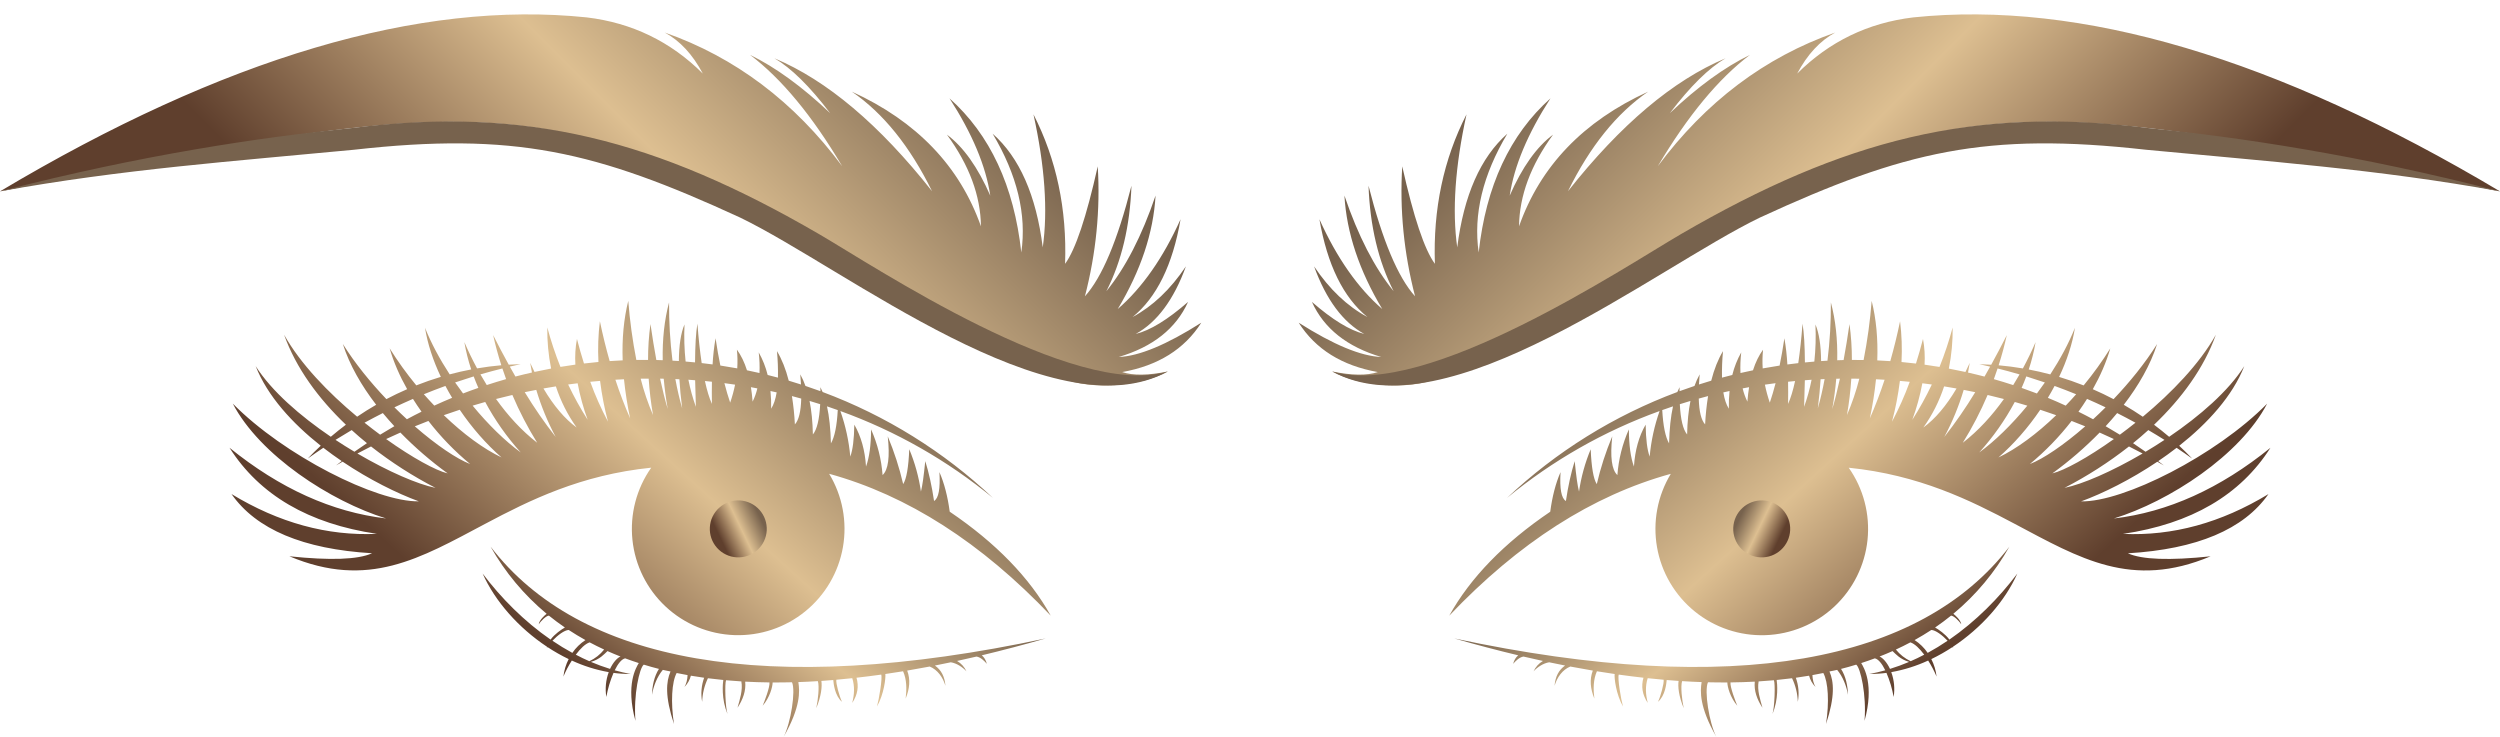 <svg id="Layer_1" data-name="Layer 1" xmlns="http://www.w3.org/2000/svg" xmlns:xlink="http://www.w3.org/1999/xlink" viewBox="0 0 3899.23 1148.97"><defs><style>.cls-1{fill:none;clip-rule:evenodd;}.cls-2{clip-path:url(#clip-path);}.cls-3{fill:url(#linear-gradient);}.cls-4{clip-path:url(#clip-path-2);}.cls-5{fill:url(#linear-gradient-2);}.cls-6{clip-path:url(#clip-path-3);}.cls-7{fill:url(#linear-gradient-3);}.cls-8{fill:#77624d;fill-rule:evenodd;}.cls-9{clip-path:url(#clip-path-4);}.cls-10{fill:url(#linear-gradient-4);}.cls-11{clip-path:url(#clip-path-5);}.cls-12{fill:url(#linear-gradient-5);}.cls-13{clip-path:url(#clip-path-6);}.cls-14{fill:url(#linear-gradient-6);}.cls-15{clip-path:url(#clip-path-7);}.cls-16{fill:url(#linear-gradient-7);}.cls-17{clip-path:url(#clip-path-8);}.cls-18{fill:url(#linear-gradient-8);}</style><clipPath id="clip-path" transform="translate(-1550.39 -757.91)"><path class="cls-1" d="M3371.78,1337.3c-45.33,24.87-131.68,31.1-176.18,4.92-771-454.27-769.77-465.71-1645.21-285.83q523.72-312.06,915.24-271.33,105.78,12.71,180.92,87.62-23.68-44.68-59.3-64Q2751.89,866.5,2864,1017.24q-70.12-118.12-143.76-173.73,59.63,29,124.95,90.9-47.86-62.91-87-85.63,122.7,51.4,245.93,207.41Q2952.59,951.35,2879,900.85q151.71,69.33,201.37,210.08-.82-71.51-53.06-143,38.46,28.53,67.62,95.15-10.35-69.28-63.62-151.81,94.88,84.76,112,240.41,12.79-88.83-44.73-185.27,62.82,55.56,78.18,177.32,12.2-85.9-14.47-207.44,53.8,105.32,49.3,233.1,24.28-32.94,50.94-152,6.21,101.3-20,202.7,40.06-44.52,72.59-172.51-3.48,94.56-39.15,164.55,44.78-55,76.74-149.2-5,86.91-59,177,57.18-49.53,98-140-18.51,106.76-74.86,152.48,47.09-25.28,83.19-79-28.37,78-78.32,105.41,33.9-8.35,81.69-50-28.14,62.18-108.12,85.89,47.37-1.82,128.76-53.47-39.43,62-123.44,77,25.55,8.44,71.14-.93"/></clipPath><linearGradient id="linear-gradient" x1="684.97" y1="557.09" x2="1328.24" y2="-86.11" gradientUnits="userSpaceOnUse"><stop offset="0" stop-color="#5f3f2d"/><stop offset="0.51" stop-color="#ddbf91"/><stop offset="1" stop-color="#77624d"/></linearGradient><clipPath id="clip-path-2" transform="translate(-1550.39 -757.91)"><path class="cls-1" d="M2443.06,1776.22a73.19,73.19,0,0,1,20.43-20q-13.45-7.47-26.09-15.76c-6.69.22-17.3,8.26-25.37,16.8,10,6.81,20.4,13.15,31,18.92m26.64,13a64.43,64.43,0,0,0,23-18.19q-11.55-5.31-22.56-11.19c-6.82,2.11-14.56,9.78-21.63,19.22Q2458.92,1784.55,2469.7,1789.25Zm32.2,12c4.9-10.49,11.49-17.39,16.29-19.3-6.89-2.69-13.65-5.53-20.29-8.47-4.76,4.4-11.78,12.83-25.89,16.82A309.81,309.81,0,0,0,2501.9,1801.2ZM3081.69,1780c3.83,3.26,6.41,7.59,7.9,13.33-3.67-4.39-9.74-10.41-16.15-11.38q-15.32,3.58-30.35,6.85a35.58,35.58,0,0,1,14.66,16.25c-5.82-6.61-15.39-12.78-24.39-14.17q-12.49,2.63-24.81,5.05c9.79,6.95,15.32,17.18,16.43,31.63-3.86-13.33-12.44-25.13-24.52-30.06q-17.76,3.39-35.13,6.32c5.33,14.16,3.75,28.37-2.41,43.78,1.8-15.11,1.77-29.68-4-42.72-9.74,1.61-18.13,2.92-27.68,4.28.83,6.11-2.12,31.41-13,50.62,3.14-11.11,8.73-44.32,6.56-49.69q-19.51,2.73-38.53,4.87c3.87,13.36,1.83,26.49-6.7,39.26,3.44-12.83,4.09-26.09.09-38.53q-12.54,1.32-24.86,2.4c-.81,5.53,4.68,25.88,8.82,34.45-11.44-9.91-13-28.38-13.58-34q-9.35.77-18.55,1.4c1.35,8.43-.2,23.71-8,42.54,2.79-12.52,5.08-34.2,2.51-42.2-11.32.7-19.42,1.12-30.42,1.47,2.3,14.39,3.65,38.9-22.83,85.2,11-21.46,19-71.52,12.93-84.91q-15.3.38-30.19.29c-.21,7-4.36,23.21-15.58,36.32,2.35-5.33,11.61-29.41,10.62-36.36q-19.28-.23-37.85-1.23c1.39,14.24-3.36,27.43-12,40.76,3.72-13.34,8.47-27.37,6-41.11q-12.06-.73-23.82-1.81c-2.26,4.54-1.3,42.52,2.25,52.48-9.92-23-7.39-48-6.59-52.9q-12.18-1.17-24-2.72a92.45,92.45,0,0,0-9,36.83,72.49,72.49,0,0,1,3.12-37.61q-10.47-1.46-20.69-3.2a38.12,38.12,0,0,1-10,17.53c3.1-5.1,4.61-11.91,4.83-18.45q-8.61-1.53-17-3.27c-7.65,13.87-9.45,45.89-4.22,79.52-14.31-43.49-12.21-66.08-5.38-81.93-5.17-1.12-6.92-1.22-12-2.48-8.88,10.69-14.56,25-16.92,38.86.58-14,3.27-28.39,10.86-40.37-8.84-2.27-15.11-4-23.62-6.65-6.78,4.82-16.27,47.67-13,87.66-15.6-56.67,1.11-83.23,5.18-90.1q-10.8-3.49-21.23-7.37c-5.57,1.17-11.29,8.43-16.3,18.66,8.14,2.26,16.39,4.2,24.73,5.72a187,187,0,0,1-26.59-1.71,171.29,171.29,0,0,0-11.21,37.56,77,77,0,0,1,3.73-38.72,235.6,235.6,0,0,1-57.55-18.09,159.53,159.53,0,0,0-13.13,25,79.86,79.86,0,0,1,8.2-27.26,283.2,283.2,0,0,1-33.12-18.81c-.33.5-.64,1-.93,1.47.09-.63.21-1.24.35-1.85-44.38-29.38-81.09-70.87-100.5-114.24,28.81,38.24,64.83,74.57,106,103,6.51-8.72,16.65-15.62,22.31-18.84q-12.88-8.82-24.91-18.53c-4.36.09-13.06,8.91-15.88,13.48.77-6.29,9.18-14,12.33-16.35a377.7,377.7,0,0,1-87.43-104.69c138.34,180.32,428.44,236.48,865.84,143.14Q3130.26,1768.38,3081.69,1780Z"/></clipPath><linearGradient id="linear-gradient-2" x1="1059.99" y1="1166.58" x2="1366.97" y2="780.63" xlink:href="#linear-gradient"/><clipPath id="clip-path-3" transform="translate(-1550.39 -757.91)"><path class="cls-1" d="M2708,1471.65l-6,66.75c-.67,0-1.34,0-2,0l-8.57-66.47,4,66.89c-.67.1-1.33.21-2,.33l-18.32-64.45,13.85,65.55c-.64.2-1.27.41-1.9.63l-27.67-61,23.42,62.78c-.61.29-1.21.59-1.8.91l-36.41-56.26L2677.1,1546c-.56.37-1.11.76-1.64,1.15l-44.36-50.23,40.8,53.16c-.49.45-1,.92-1.44,1.38l-51.32-43.1,48.24,46.53c-.42.52-.84,1.05-1.24,1.58l-57.13-35,54.59,38.86c-.34.58-.67,1.16-1,1.75l-61.69-26.16,59.75,30.33c-.25.62-.49,1.25-.71,1.88l-64.88-16.73,63.58,21.15c-.15.65-.29,1.3-.42,2l-66.65-6.93,66,11.49c0,.46-.07.91-.09,1.37l0,.63-66.95,3,67,1.57c0,.67.1,1.34.17,2L2592,1600.54l66.49-8.38c.14.65.3,1.31.47,1.95l-63.11,22.53,64.5-18.14q.36.93.75,1.86L2602,1632l61.11-27.51c.33.58.67,1.16,1,1.73l-53.73,40,56.35-36.26c.41.53.83,1,1.27,1.55l-47.21,47.58,50.36-44.22c.48.46,1,.91,1.47,1.36l-39.62,54,43.24-51.2c.55.39,1.11.76,1.67,1.13l-31.18,59.32,35.17-57c.6.3,1.21.59,1.82.86l-22,63.28L2688,1625c.64.21,1.28.41,1.93.58l-12.41,65.86,16.9-64.85c.9.15,1.81.28,2.73.37l-1.39,67,6-66.74c.68,0,1.35,0,2,0l8.56,66.47-4-66.9q1-.13,2-.33l18.32,64.46-13.85-65.56c.64-.2,1.27-.41,1.91-.63l27.66,61L2720.94,1623c.6-.28,1.2-.59,1.79-.9l36.41,56.25-32.46-58.62c.55-.37,1.1-.76,1.64-1.16l44.35,50.24-40.8-53.17q.74-.67,1.44-1.38l51.32,43.11-48.23-46.53q.63-.78,1.23-1.59l57.13,35-54.59-38.86c.34-.58.66-1.16,1-1.76l61.69,26.17-59.74-30.34c.25-.61.48-1.24.7-1.87l64.89,16.73-63.58-21.15c.15-.65.29-1.31.42-2l66.65,6.92-66-11.48c0-.46.07-.92.1-1.38l0-.63,66.95-3-67-1.57c0-.67-.1-1.34-.17-2l65.75-12.92-66.48,8.38c-.13-.66-.29-1.31-.46-2L2808,1549l-64.5,18.14c-.23-.63-.49-1.25-.75-1.86l59.07-31.64-61.1,27.51c-.33-.58-.67-1.16-1-1.73l53.73-40L2737,1555.66q-.61-.79-1.26-1.56l47.2-47.56-50.35,44.21c-.48-.46-1-.92-1.48-1.36l39.63-54-43.25,51.19c-.54-.38-1.09-.76-1.66-1.12l31.18-59.31-35.18,57c-.59-.3-1.19-.59-1.81-.87l22-63.27-26.33,61.62c-.64-.21-1.28-.41-1.92-.59l12.41-65.84L2709.35,1539c-.89-.15-1.8-.28-2.73-.38Zm23.64-108a97,97,0,0,1-7.42,20.69q-.9-11.89-2.63-22.53C2725,1362.44,2728.3,1363.06,2731.65,1363.69Zm30.12,6.24q-2.66,16.21-8.62,25.48a223.08,223.08,0,0,0-1.07-27.6C2755.31,1368.51,2758.54,1369.2,2761.77,1369.93Zm38.32,9.65q-.81,30.33-9.91,40.31a411.24,411.24,0,0,0-4.62-44.19Q2792.84,1377.58,2800.09,1379.58Zm29.54,8.76q-1.82,35.73-11.39,47.26-.59-29.41-5.2-52.33Q2821.37,1385.72,2829.63,1388.34Zm27.41,9.18q-2,37-10.64,52-.89-34-6.15-57.8Q2848.68,1394.54,2857,1397.52Zm-728,56.73a633.25,633.25,0,0,0,100.64,64.63c-27.58-5.49-73.81-25.44-121.86-53.6Q2118.4,1459.64,2129.07,1454.25Zm45.79-21.68a571.55,571.55,0,0,0,73.81,63.74c-18.32-4.39-55.09-24.37-96-53.59Q2163.7,1437.5,2174.86,1432.57Zm43.72-18.12a425,425,0,0,0,65.14,67.26c-20.85-8-52.65-29.44-86.33-58.81Q2207.94,1418.55,2218.58,1414.45Zm48.87-17.45c19,28.07,41.5,53.72,65.24,74.42-28.44-13.54-59.9-36.8-90.09-65.94Q2255,1401.07,2267.45,1397Zm39.74-12.14a397.91,397.91,0,0,0,55.46,78.76c-24.37-17.68-50.72-43.4-75.06-73C2294.11,1388.64,2300.63,1386.7,2307.19,1384.86Zm42.37-10.92a548.7,548.7,0,0,0,38.72,74.57c-24.25-18.81-45.62-42.24-64.17-68.27C2332.56,1378,2341.06,1375.94,2349.56,1373.94Zm37.26-8a398.23,398.23,0,0,0,30.3,73.52,713.75,713.75,0,0,1-48.26-69.85Q2377.83,1367.7,2386.82,1366Zm30.59-5.41a237,237,0,0,0,32.4,64.2q-27.61-20.12-51.76-60.88Q2407.71,1362.09,2417.41,1360.54Zm33.94-4.85a359.45,359.45,0,0,0,15.65,57,498.41,498.41,0,0,1-30.43-55.06C2441.49,1357,2446.42,1356.31,2451.35,1355.69Zm35-3.7a473.67,473.67,0,0,0,12.36,63.64,490.2,490.2,0,0,1-27.7-62.19Q2478.68,1352.65,2486.37,1352Zm37.29-2.53a576.24,576.24,0,0,0,9.6,61q-12.6-28.65-23-60.25C2514.72,1349.93,2519.19,1349.67,2523.66,1349.46Zm38.51-1a533.37,533.37,0,0,0,6.79,56.85,379.22,379.22,0,0,1-19.27-56.69Q2555.95,1348.52,2562.17,1348.48Zm23.47.17q2,22.88,6.27,47.32-6.22-20.82-11.95-47.42Zm24.43.8q1.23,20.73,4.34,45.4-6.28-21.86-10.62-45.65C2605.88,1349.28,2608,1349.35,2610.07,1349.45Zm24.57,1.53q.32,19.11,1.15,41.51a295.06,295.06,0,0,1-11.66-42.26C2627.64,1350.45,2631.14,1350.72,2634.64,1351Zm26.16,2.32q-.3,16.21,0,34.66-6.14-13.65-10.92-35.7C2653.54,1352.59,2657.17,1352.92,2660.8,1353.3Zm36.16,4.56a219.69,219.69,0,0,1-7.67,28.13q-4.83-14.17-9-30.41Q2688.63,1356.65,2697,1357.86Zm-598.05,70.84q11.6,10.56,23.85,20.48-9.84,6.54-19.52,13.38c-9.83-5.86-19.71-12-29.51-18.52Q2086.21,1436.15,2098.91,1428.7Zm48.59-26.53q8.7,10.5,18,20.55-11.17,6.4-22.17,13.24c-8-5.92-16.19-12.17-24.34-18.7Q2133.11,1409.46,2147.5,1402.17Zm47-22.1c4.25,6.8,8.73,13.48,13.38,20-7.66,3.78-15.26,7.75-22.81,11.8-6.48-5.95-13-12.16-19.46-18.61Q2179.93,1386.41,2194.49,1380.07Zm50.6-20.22q5,9.4,10.51,18.6-14,5.79-27.82,12.16-8.24-8.61-16.27-17.75Q2228.16,1366,2245.09,1359.85Zm44.14-14.81q3.36,9,7.3,17.91c-8,2.78-16,5.66-23.86,8.71-4.23-5.64-8.38-11.38-12.4-17.19Q2274.67,1349.52,2289.23,1345Zm44.74-12.45q2.79,8.4,5.83,16.68-15.16,4.31-30.17,9.25-5.12-8.19-9.9-16.62Q2316.74,1336.9,2334,1332.59Zm365.81-29.28a175.65,175.65,0,0,1,.54,29.22q-13.17-2.43-26.38-4.43-4.12-20-7.45-42.56a347.24,347.24,0,0,0-4.64,40.84q-8.47-1.16-17-2.1-4-26.64-6.66-61.55-3.42,20.83-3.71,60.48-7.35-.74-14.7-1.33a381.4,381.4,0,0,1-1.72-57.9q-8.49,20-8.82,57.09c-3.3-.23-6.62-.39-9.93-.57a695.56,695.56,0,0,1-5.34-90.91q-10.89,41.13-9.9,90.22c-3.32-.12-6.63-.26-9.95-.34q-4.77-25.83-9.17-56.06a408,408,0,0,0-3.75,55.91q-9.14-.08-18.27.07a802.75,802.75,0,0,1-12.59-92.13q-10.53,42.18-8.73,92.75c-6.77.28-13.53.69-20.29,1.15q-8.52-29.82-15.25-62.09a365.6,365.6,0,0,0-2.25,63.49q-11.31,1-22.56,2.38-5.82-18.43-10.95-38.33a164.28,164.28,0,0,0-2.46,40.05q-11.67,1.6-23.31,3.54a536.37,536.37,0,0,1-20.48-61.48,302.3,302.3,0,0,0,5.95,64.08q-13,2.42-25.91,5.27-3.37-6.85-6.7-14.14,1.16,7.52,2.69,15.06c-8.6,2-17.19,4-25.73,6.27q-4.38-7.59-8.78-15.51,8.4-2,16.87-3.81c-6.2.15-12.37.44-18.52.83q-12.12-21.93-24.36-46.18,5.36,23.92,12.77,47.06-19,1.69-37.81,4.9c-7.23-13.41-13.84-27.14-19.85-41a289.48,289.48,0,0,0,10.7,42.64q-17,3.22-33.6,7.68c-15.55-23.86-28.89-48.65-38.47-72.71,4,25.2,12.67,51.24,24.71,76.61q-19.43,5.82-38.27,13.27a540.85,540.85,0,0,1-41.6-57.8c6.28,21.7,15.74,43.17,27.33,63.72q-16.49,7.14-32.4,15.52c-25-26.29-48.93-55.71-67.92-86,10.42,32.73,29,64.92,52,94.81q-15.16,8.74-29.7,18.62c-44.82-37.31-88.54-82.49-113.94-127.89,18.52,51.84,53.42,99.38,96.42,140.38q-12,9-23.53,18.79c-47.76-32.39-92.48-71.23-117.23-110.23,18.33,46.65,57.08,89.13,101.52,124.22q-10.39,9.67-20.23,20,12-8.61,24.28-16.81c9.39,7.25,19,14.19,28.71,20.77-3,2.25-5.93,4.47-8.87,6.77,3.39-2,6.8-3.93,10.21-5.87,41.59,28,84.78,49.39,118.91,61.87-65.85,1.31-210.5-71.58-290.17-152.42,42,80.51,152.68,152.48,239.1,179.12q-126.35-14.85-244.24-110.3,70.35,110.7,229.93,134.31-116.07,5.2-226.83-62.1,57.85,82.71,219.26,92.38-32.79,14.82-129,4.7c123.1,51.75,203.87,3.23,305.4-50.59,69.72-37,149.25-76.42,259-87.59a165.83,165.83,0,1,0,277.48,9.51q183.15,50.38,345.64,221.3-49.71-89.13-157.58-162.19-4.76-35.79-16.05-61.7,2.28,38.84-8.39,45-5.16-34.87-13.7-62.16-3.52,35.33-6.75,47.46a273.8,273.8,0,0,0-18.2-66q-1.76,42.38-9.5,54.39A465.09,465.09,0,0,0,2935,1438.5q5.25,48.15-8.05,60.37a216,216,0,0,0-17.92-71.25q-.2,36.86-7.92,58-2.45-38.06-18.24-65.37-.55,34.41-6.3,49.84a291,291,0,0,0-15.48-71.1,804.81,804.81,0,0,1,238,135.54,790,790,0,0,0-265.68-165.22c-1.08-2.65-2.24-5.14-3.45-7.47,0,2.11.05,4.17.06,6.19q-11.64-4.27-23.37-8.17a118.55,118.55,0,0,0-8.07-18.05c.49,5.54.86,10.79,1.11,15.78-6.36-2-12.73-4-19.12-5.92q-6.9-27-18.36-46.11a361,361,0,0,1,1.54,41.36q-8-2.18-16.06-4.17a141.06,141.06,0,0,0-13.93-35.22,196.21,196.21,0,0,1,1.19,32.18q-9.74-2.24-19.52-4.26Q2709.45,1316.55,2699.78,1303.31Z"/></clipPath><linearGradient id="linear-gradient-3" x1="763.45" y1="991.94" x2="1277.88" y2="424.06" xlink:href="#linear-gradient"/><clipPath id="clip-path-4" transform="translate(-1550.39 -757.91)"><path class="cls-1" d="M2691.82,1551.75a13.11,13.11,0,1,0,12.38,13.81,13.11,13.11,0,0,0-12.38-13.81m12.51-13.29a44.43,44.43,0,1,0,41.92,46.81A44.42,44.42,0,0,0,2704.33,1538.46Z"/></clipPath><linearGradient id="linear-gradient-4" x1="1123.1" y1="838.54" x2="1186.17" y2="808.28" xlink:href="#linear-gradient"/><clipPath id="clip-path-5" transform="translate(-1550.39 -757.91)"><path class="cls-1" d="M3628.23,1337.3c45.33,24.87,131.68,31.1,176.18,4.92,771-454.27,769.77-465.71,1645.21-285.83q-523.74-312.06-915.24-271.33-105.79,12.71-180.92,87.62,23.69-44.68,59.29-64Q4248.11,866.5,4136,1017.24q70.13-118.12,143.75-173.73-59.61,29-124.93,90.9,47.85-62.91,87-85.63-122.69,51.4-245.91,207.41Q4047.42,951.35,4121,900.85q-151.73,69.33-201.38,210.08.84-71.51,53.06-143-38.46,28.53-67.62,95.15,10.35-69.28,63.62-151.81-94.87,84.76-112,240.41-12.8-88.83,44.73-185.27-62.82,55.56-78.18,177.32-12.18-85.9,14.47-207.44-53.8,105.32-49.3,233.1-24.3-32.94-50.94-152-6.21,101.3,20,202.7-40.08-44.52-72.6-172.51,3.49,94.56,39.16,164.55-44.79-55-76.75-149.2,5.05,86.91,59,177-57.18-49.53-98-140,18.54,106.76,74.87,152.48-47.09-25.28-83.2-79,28.38,78,78.33,105.41-33.91-8.35-81.7-50,28.16,62.18,108.13,85.89-47.39-1.82-128.76-53.47,39.43,62,123.45,77-25.56,8.44-71.15-.93"/></clipPath><linearGradient id="linear-gradient-5" x1="3214.22" y1="557.08" x2="2571.02" y2="-86.12" xlink:href="#linear-gradient"/><clipPath id="clip-path-6" transform="translate(-1550.39 -757.91)"><path class="cls-1" d="M4557,1776.22a73.19,73.19,0,0,0-20.43-20q13.45-7.47,26.09-15.76c6.69.22,17.3,8.26,25.37,16.8-10,6.81-20.41,13.15-31,18.92m-26.64,13a64.34,64.34,0,0,1-23-18.19q11.55-5.31,22.56-11.19c6.82,2.11,14.56,9.78,21.62,19.22Q4541.08,1784.55,4530.31,1789.25Zm-32.2,12c-4.9-10.49-11.49-17.39-16.29-19.3,6.89-2.69,13.65-5.53,20.29-8.47,4.76,4.4,11.78,12.83,25.89,16.82A309.81,309.81,0,0,1,4498.11,1801.2ZM3918.32,1780c-3.83,3.26-6.4,7.59-7.9,13.33,3.67-4.39,9.74-10.41,16.15-11.38q15.3,3.58,30.35,6.85a35.58,35.58,0,0,0-14.66,16.25c5.81-6.61,15.39-12.78,24.39-14.17q12.49,2.63,24.81,5.05c-9.8,6.95-15.32,17.18-16.43,31.63,3.86-13.33,12.44-25.13,24.52-30.06q17.76,3.39,35.13,6.32c-5.34,14.16-3.75,28.37,2.4,43.78-1.8-15.11-1.76-29.68,4-42.72,9.75,1.61,18.13,2.92,27.69,4.28-.83,6.11,2.12,31.41,12.95,50.62-3.14-11.11-8.73-44.32-6.56-49.69q19.53,2.73,38.53,4.87c-3.88,13.36-1.83,26.49,6.7,39.26-3.44-12.83-4.1-26.09-.1-38.53q12.56,1.32,24.87,2.4c.81,5.53-4.68,25.88-8.82,34.45,11.43-9.91,13-28.38,13.58-34q9.34.77,18.55,1.4c-1.35,8.43.2,23.71,8,42.54-2.79-12.52-5.08-34.2-2.52-42.2,11.33.7,19.42,1.12,30.43,1.47-2.3,14.39-3.66,38.9,22.83,85.2-11-21.46-19-71.52-12.94-84.91q15.31.38,30.2.29c.21,7,4.36,23.21,15.59,36.32-2.36-5.33-11.62-29.41-10.63-36.36q19.28-.23,37.86-1.23c-1.4,14.24,3.35,27.43,12,40.76-3.72-13.34-8.47-27.37-6-41.11q12.06-.73,23.82-1.81c2.26,4.54,1.3,42.52-2.24,52.48,9.91-23,7.38-48,6.58-52.9q12.2-1.17,24-2.72a92.3,92.3,0,0,1,9,36.83,72.49,72.49,0,0,0-3.12-37.61q10.47-1.46,20.69-3.2a38.18,38.18,0,0,0,10,17.53c-3.09-5.1-4.6-11.91-4.82-18.45q8.61-1.53,17-3.27c7.66,13.87,9.47,45.89,4.23,79.52,14.31-43.49,12.21-66.08,5.37-81.93,5.18-1.12,6.93-1.22,12-2.48,8.88,10.69,14.56,25,16.92,38.86-.58-14-3.27-28.39-10.87-40.37,8.85-2.27,15.12-4,23.63-6.65,6.78,4.82,16.26,47.67,13,87.66,15.6-56.67-1.12-83.23-5.18-90.1q10.82-3.49,21.23-7.37c5.57,1.17,11.29,8.43,16.3,18.66-8.14,2.26-16.39,4.2-24.74,5.72a187.1,187.1,0,0,0,26.6-1.71,170.74,170.74,0,0,1,11.2,37.56,76.86,76.86,0,0,0-3.72-38.72,235.47,235.47,0,0,0,57.55-18.09,159.53,159.53,0,0,1,13.13,25,79.86,79.86,0,0,0-8.2-27.26,283.33,283.33,0,0,0,33.13-18.81c.32.5.63,1,.92,1.47-.09-.63-.21-1.24-.35-1.85,44.37-29.38,81.09-70.87,100.49-114.24-28.79,38.24-64.82,74.57-106,103-6.52-8.72-16.65-15.62-22.32-18.84q12.9-8.82,24.92-18.53c4.36.09,13.06,8.91,15.89,13.48-.79-6.29-9.19-14-12.34-16.35a377.7,377.7,0,0,0,87.43-104.69c-138.34,180.32-428.44,236.48-865.84,143.14Q3869.75,1768.38,3918.32,1780Z"/></clipPath><linearGradient id="linear-gradient-6" x1="2839.26" y1="1166.57" x2="2532.21" y2="780.62" xlink:href="#linear-gradient"/><clipPath id="clip-path-7" transform="translate(-1550.39 -757.91)"><path class="cls-1" d="M4292,1471.65l6,66.75c.68,0,1.35,0,2,0l8.56-66.47-4,66.89c.67.1,1.33.21,2,.33l18.31-64.45L4311,1540.29c.64.2,1.28.41,1.91.63l27.67-61-23.42,62.78c.61.29,1.21.59,1.8.91l36.41-56.26L4322.91,1546c.56.37,1.1.76,1.64,1.15l44.35-50.23L4328.1,1550c.49.45,1,.92,1.45,1.38l51.32-43.1-48.24,46.53c.42.52.83,1.05,1.23,1.58l57.14-35-54.59,38.86c.34.58.66,1.16,1,1.75l61.69-26.16-59.75,30.33c.25.62.49,1.25.71,1.88l64.88-16.73-63.58,21.15c.15.65.29,1.3.41,2l66.66-6.93-66,11.49c0,.46.07.91.1,1.37l0,.63,66.95,3-67,1.57c0,.67-.09,1.34-.17,2l65.76,12.92-66.48-8.38c-.14.65-.3,1.31-.46,1.95l63.1,22.53-64.51-18.14c-.23.62-.48,1.24-.74,1.86L4398,1632l-61.11-27.51c-.33.58-.66,1.16-1,1.73l53.73,40L4333.28,1610c-.41.53-.83,1-1.27,1.55l47.21,47.58-50.35-44.22c-.49.46-1,.91-1.49,1.36l39.63,54-43.24-51.2c-.55.39-1.1.76-1.67,1.13l31.18,59.32-35.17-57c-.6.3-1.21.59-1.82.86l22.05,63.28L4312,1625c-.63.21-1.27.41-1.92.58l12.42,65.86-16.91-64.85c-.9.15-1.81.28-2.73.37l1.4,67-6-66.74c-.67,0-1.35,0-2,0l-8.56,66.47,4-66.9c-.67-.09-1.32-.2-2-.33l-18.31,64.46,13.84-65.56c-.64-.2-1.28-.41-1.91-.63l-27.66,61,23.41-62.79c-.61-.28-1.2-.59-1.79-.9l-36.41,56.25,32.46-58.62c-.55-.37-1.1-.76-1.64-1.16l-44.35,50.24,40.8-53.17c-.49-.45-1-.91-1.45-1.38l-51.31,43.11,48.23-46.53c-.43-.52-.83-1-1.23-1.59l-57.13,35,54.59-38.86c-.35-.58-.67-1.16-1-1.76l-61.68,26.17,59.74-30.34c-.25-.61-.48-1.24-.7-1.87l-64.89,16.73,63.58-21.15c-.15-.65-.29-1.31-.42-2l-66.65,6.92,66-11.48c0-.46-.08-.92-.1-1.38l0-.63-66.95-3,67-1.57c0-.67.1-1.34.17-2l-65.76-12.92,66.48,8.38c.14-.66.3-1.31.47-2L4192,1549l64.5,18.14c.24-.63.49-1.25.76-1.86l-59.08-31.64,61.11,27.51c.33-.58.67-1.16,1-1.73l-53.73-40,56.35,36.26c.42-.53.83-1.05,1.27-1.56l-47.2-47.56,50.35,44.21c.49-.46,1-.92,1.48-1.36l-39.63-54,43.24,51.19c.55-.38,1.11-.76,1.67-1.12L4243,1486.11l35.18,57c.59-.3,1.19-.59,1.81-.87l-22-63.27,26.33,61.62c.63-.21,1.27-.41,1.92-.59l-12.41-65.84,16.9,64.84c.9-.15,1.81-.28,2.73-.38Zm-23.63-108a97,97,0,0,0,7.41,20.69q.91-11.89,2.64-22.53C4275.05,1362.44,4271.71,1363.06,4268.36,1363.69Zm-30.11,6.24q2.64,16.21,8.61,25.48a223.08,223.08,0,0,1,1.07-27.6C4244.7,1368.51,4241.46,1369.2,4238.25,1369.93Zm-38.33,9.65q.81,30.33,9.91,40.31a411.24,411.24,0,0,1,4.62-44.19Q4207.18,1377.58,4199.92,1379.58Zm-29.54,8.76q1.81,35.73,11.39,47.26.58-29.41,5.2-52.33Q4178.65,1385.72,4170.38,1388.34Zm-27.41,9.18q2.05,37,10.64,52,.89-34,6.15-57.8Q4151.34,1394.54,4143,1397.52Zm728,56.73a632.72,632.72,0,0,1-100.63,64.63c27.58-5.49,73.81-25.44,121.85-53.6Q4881.6,1459.64,4870.93,1454.25Zm-45.78-21.68a572.22,572.22,0,0,1-73.81,63.74c18.32-4.39,55.09-24.37,96-53.59Q4836.32,1437.5,4825.15,1432.57Zm-43.72-18.12a425.47,425.47,0,0,1-65.14,67.26c20.84-8,52.65-29.44,86.33-58.81Q4792.08,1418.55,4781.43,1414.45ZM4732.55,1397c-19,28.07-41.49,53.72-65.24,74.42,28.45-13.54,59.9-36.8,90.1-65.94Q4745.05,1401.07,4732.55,1397Zm-39.73-12.14a397.91,397.91,0,0,1-55.46,78.76c24.37-17.68,50.72-43.4,75.06-73C4705.9,1388.64,4699.37,1386.7,4692.82,1384.86Zm-42.38-10.92a548.63,548.63,0,0,1-38.71,74.57c24.25-18.81,45.62-42.24,64.17-68.27C4667.44,1378,4659,1375.94,4650.44,1373.94Zm-37.26-8a396.79,396.79,0,0,1-30.29,73.52,713.75,713.75,0,0,0,48.26-69.85Q4622.18,1367.7,4613.18,1366Zm-30.58-5.41a237.24,237.24,0,0,1-32.4,64.2q27.61-20.12,51.76-60.88Q4592.3,1362.09,4582.6,1360.54Zm-33.94-4.85a357.42,357.42,0,0,1-15.66,57,496.85,496.85,0,0,0,30.44-55.06C4558.52,1357,4553.59,1356.31,4548.66,1355.69Zm-35-3.7a473.6,473.6,0,0,1-12.35,63.64,491.62,491.62,0,0,0,27.71-62.19C4523.88,1352.91,4518.75,1352.43,4513.63,1352Zm-37.28-2.53a576.24,576.24,0,0,1-9.6,61q12.6-28.65,23-60.25C4485.29,1349.93,4480.81,1349.67,4476.35,1349.46Zm-38.51-1a530.8,530.8,0,0,1-6.79,56.85,379.22,379.22,0,0,0,19.27-56.69Q4444.08,1348.52,4437.84,1348.48Zm-23.48.17q-1.95,22.88-6.26,47.32,6.22-20.82,11.95-47.42Zm-24.41.8q-1.24,20.73-4.35,45.4,6.27-21.86,10.61-45.65C4394.13,1349.28,4392,1349.35,4390,1349.45Zm-24.58,1.53q-.31,19.11-1.16,41.51a295.08,295.08,0,0,0,11.67-42.26C4372.37,1350.45,4368.87,1350.72,4365.37,1351Zm-26.16,2.32q.3,16.21,0,34.66,6.14-13.65,10.93-35.7C4346.47,1352.59,4342.84,1352.92,4339.21,1353.3Zm-36.16,4.56a219.69,219.69,0,0,0,7.67,28.13q4.81-14.17,9-30.41Q4311.38,1356.65,4303.05,1357.86Zm598.05,70.84q-11.61,10.56-23.85,20.48,9.84,6.54,19.53,13.38c9.82-5.86,19.7-12,29.5-18.52Q4913.82,1436.15,4901.1,1428.7Zm-48.59-26.53q-8.7,10.5-18,20.55,11.17,6.4,22.17,13.24c8-5.92,16.18-12.17,24.34-18.7Q4866.89,1409.46,4852.51,1402.17Zm-47-22.1q-6.39,10.2-13.38,20c7.66,3.78,15.25,7.75,22.81,11.8,6.49-5.95,13-12.16,19.46-18.61Q4820.08,1386.41,4805.52,1380.07Zm-50.61-20.22q-5,9.4-10.5,18.6,14,5.79,27.81,12.16,8.25-8.61,16.28-17.75Q4771.84,1366,4754.91,1359.85ZM4710.78,1345q-3.36,9-7.31,17.91c8,2.78,15.95,5.66,23.87,8.71q6.34-8.46,12.41-17.19Q4725.35,1349.52,4710.78,1345ZM4666,1332.59q-2.77,8.4-5.82,16.68,15.16,4.31,30.17,9.25,5.11-8.19,9.9-16.62Q4683.26,1336.9,4666,1332.59Zm-365.8-29.28a174.58,174.58,0,0,0-.54,29.22q13.16-2.43,26.38-4.43,4.11-20,7.45-42.56a347.24,347.24,0,0,1,4.64,40.84q8.48-1.16,17-2.1,4-26.64,6.65-61.55,3.44,20.83,3.72,60.48,7.35-.74,14.7-1.33a382.7,382.7,0,0,0,1.72-57.9q8.49,20,8.82,57.09c3.3-.23,6.61-.39,9.92-.57a695.56,695.56,0,0,0,5.34-90.91q10.91,41.13,9.91,90.22c3.32-.12,6.63-.26,9.94-.34q4.78-25.83,9.18-56.06a408,408,0,0,1,3.74,55.91q9.15-.08,18.27.07a800.44,800.44,0,0,0,12.6-92.13q10.53,42.18,8.73,92.75c6.77.28,13.53.69,20.29,1.15q8.52-29.82,15.24-62.09a365.58,365.58,0,0,1,2.27,63.49q11.3,1,22.55,2.38,5.82-18.43,10.95-38.33a164.8,164.8,0,0,1,2.45,40.05q11.67,1.6,23.32,3.54a532.47,532.47,0,0,0,20.47-61.48,301.64,301.64,0,0,1-5.95,64.08q13,2.42,25.92,5.27,3.39-6.85,6.69-14.14-1.14,7.52-2.68,15.06c8.61,2,17.19,4,25.73,6.27q4.38-7.59,8.78-15.51-8.41-2-16.87-3.81c6.19.15,12.37.44,18.52.83q12.12-21.93,24.35-46.18-5.34,23.92-12.76,47.06,19.05,1.69,37.81,4.9c7.22-13.41,13.85-27.14,19.84-41a289.44,289.44,0,0,1-10.69,42.64q16.95,3.22,33.6,7.68c15.54-23.86,28.89-48.65,38.47-72.71-4,25.2-12.67,51.24-24.71,76.61q19.43,5.82,38.27,13.27a540.85,540.85,0,0,0,41.6-57.8c-6.28,21.7-15.74,43.17-27.33,63.72q16.48,7.14,32.39,15.52c25-26.29,48.94-55.71,67.93-86-10.43,32.73-29,64.92-52,94.81q15.16,8.74,29.7,18.62c44.82-37.31,88.54-82.49,113.94-127.89-18.52,51.84-53.42,99.38-96.41,140.38q12,9,23.52,18.79c47.76-32.39,92.49-71.23,117.23-110.23-18.33,46.65-57.08,89.13-101.51,124.22q10.38,9.67,20.22,20-12-8.61-24.29-16.81c-9.38,7.25-19,14.19-28.7,20.77,3,2.25,5.93,4.47,8.87,6.77-3.39-2-6.81-3.93-10.22-5.87-41.58,28-84.77,49.39-118.91,61.87,65.86,1.31,210.51-71.58,290.17-152.42-41.95,80.51-152.67,152.48-239.1,179.12q126.36-14.85,244.25-110.3-70.35,110.7-229.93,134.31,116.09,5.2,226.83-62.1-57.87,82.71-219.26,92.38,32.79,14.82,129,4.7c-123.11,51.75-203.87,3.23-305.39-50.59-69.73-37-149.27-76.42-259-87.59a165.83,165.83,0,1,1-277.48,9.51q-183.14,50.38-345.63,221.3,49.71-89.13,157.57-162.19,4.74-35.79,16.05-61.7-2.28,38.84,8.39,45,5.14-34.87,13.7-62.16,3.51,35.33,6.75,47.46a273.8,273.8,0,0,1,18.2-66q1.75,42.38,9.5,54.39A466.09,466.09,0,0,1,4065,1438.5q-5.25,48.15,8,60.37a215.74,215.74,0,0,1,17.92-71.25q.18,36.86,7.92,58,2.43-38.06,18.24-65.37.56,34.41,6.29,49.84a291.89,291.89,0,0,1,15.48-71.1,804.89,804.89,0,0,0-238,135.54,790,790,0,0,1,265.68-165.22c1.09-2.65,2.23-5.14,3.46-7.47,0,2.11-.07,4.17-.07,6.19q11.63-4.27,23.37-8.17a117.58,117.58,0,0,1,8.07-18.05c-.49,5.54-.86,10.79-1.11,15.78,6.35-2,12.73-4,19.13-5.92q6.89-27,18.36-46.11a366,366,0,0,0-1.56,41.36q8-2.18,16.07-4.17a140.68,140.68,0,0,1,13.93-35.22,195.11,195.11,0,0,0-1.19,32.18c6.49-1.49,13-2.92,19.52-4.26Q4290.55,1316.55,4300.23,1303.31Z"/></clipPath><linearGradient id="linear-gradient-7" x1="3135.8" y1="991.92" x2="2621.3" y2="424.04" xlink:href="#linear-gradient"/><clipPath id="clip-path-8" transform="translate(-1550.39 -757.91)"><path class="cls-1" d="M4308.19,1551.75a13.11,13.11,0,1,1-12.38,13.81,13.11,13.11,0,0,1,12.38-13.81m-12.51-13.29a44.43,44.43,0,1,1-41.92,46.81A44.44,44.44,0,0,1,4295.68,1538.46Z"/></clipPath><linearGradient id="linear-gradient-8" x1="2776.14" y1="838.54" x2="2713.07" y2="808.28" xlink:href="#linear-gradient"/></defs><g class="cls-2"><rect class="cls-3" width="1873.69" height="610.49"/></g><g class="cls-4"><rect class="cls-5" x="752.74" y="852.51" width="878.3" height="296.46"/></g><g class="cls-6"><rect class="cls-7" x="358.05" y="469.35" width="1280.93" height="526.18"/></g><path class="cls-8" d="M1550.39,1056.39c221.14-57.1,406.66-84.38,548.68-98.78,271.53-34.79,475.89,18.53,728.35,165.17,86.39,50.18,399.41,259.13,544.36,214.52-178.56,98.13-503-160.78-666.89-240C2479.22,993.33,2352,963.45,2102.24,991.5c-184.81,17.71-362.12,30.34-551.85,64.89" transform="translate(-1550.39 -757.91)"/><g class="cls-9"><rect class="cls-10" x="1105.79" y="779.2" width="91.42" height="91.43"/></g><g class="cls-11"><rect class="cls-12" x="2025.54" width="1873.69" height="610.49"/></g><g class="cls-13"><rect class="cls-14" x="2268.18" y="852.51" width="878.3" height="296.46"/></g><g class="cls-15"><rect class="cls-16" x="2260.25" y="469.35" width="1280.93" height="526.18"/></g><path class="cls-8" d="M5449.62,1056.39C5228.48,999.29,5043,972,4901,957.61c-271.54-34.79-475.9,18.53-728.36,165.17-86.39,50.18-399.42,259.13-544.35,214.52,178.55,98.13,503-160.78,666.89-240C4520.78,993.33,4648,963.45,4897.77,991.5c184.81,17.71,362.11,30.34,551.85,64.89" transform="translate(-1550.39 -757.91)"/><g class="cls-17"><rect class="cls-18" x="2702.02" y="779.2" width="91.42" height="91.43"/></g></svg>